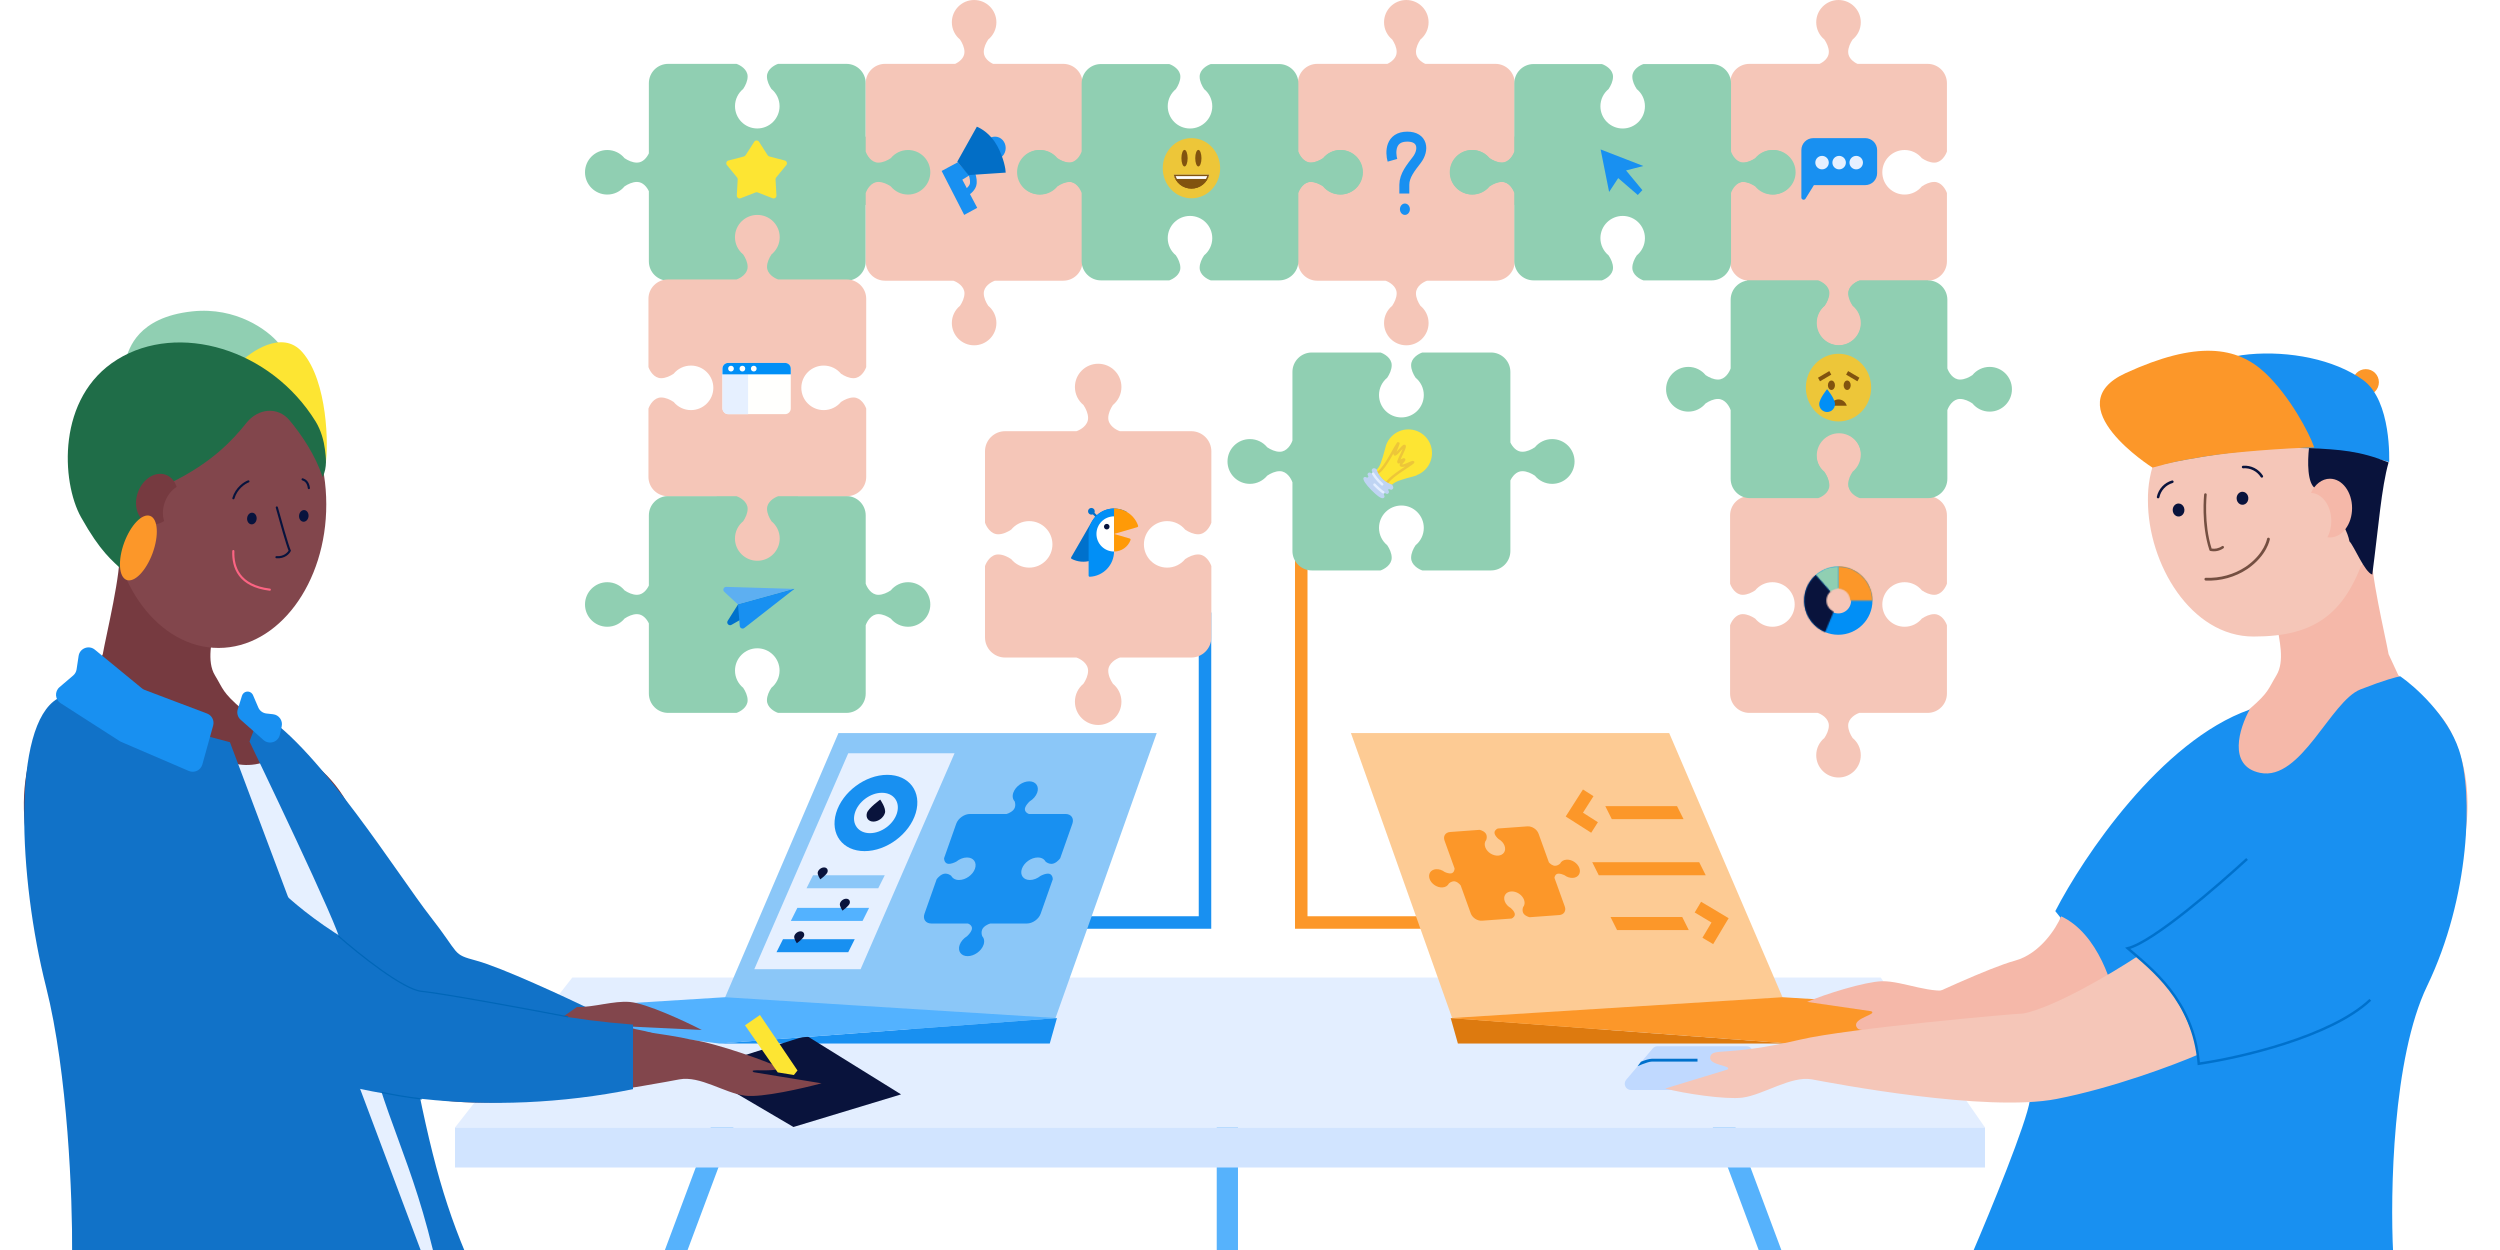 <svg width="2000" height="1000" viewBox="0 0 2000 1000" fill="none" xmlns="http://www.w3.org/2000/svg">
<rect x="0" y="0" width="2000" height="1000" fill="#333333" stroke="none"/>
<g clip-path="url(#clip0_403_2)">
<rect width="2000" height="1000" fill="white"/>
<rect x="1397.77" y="199.256" width="144.603" height="199.256" fill="#90CFB2"/>
<rect x="555.202" y="109.306" width="881.28" height="54.653" fill="#90CFB2"/>
<rect x="573.419" y="109.306" width="64.9" height="395.096" fill="#90CFB2"/>
<path d="M1367.81 871L1433 1045.52M589.186 871L523.997 1045.52M981.886 871V1103" stroke="#56B2FC" stroke-width="17"/>
<path d="M457.87 782L1504.55 782L1588 902H363.997L457.87 782Z" fill="#E3EEFF"/>
<path d="M363.997 934H1588V902H363.997V934Z" fill="#D1E4FF"/>
<path fill-rule="evenodd" clip-rule="evenodd" d="M534.537 51.091C526.006 51.091 519.091 58.006 519.091 66.537V122.669C517.642 125.783 514.449 130.103 509.585 130.103C505.984 130.103 502.351 128.366 499.614 126.537C496.346 122.549 491.381 120.004 485.822 120.004C475.979 120.004 468 127.983 468 137.826C468 147.669 475.979 155.649 485.822 155.649C491.381 155.649 496.346 153.104 499.614 149.115C502.351 147.287 505.984 145.549 509.585 145.549C514.449 145.549 517.642 149.869 519.091 152.984V209.116C519.091 217.646 526.006 224.562 534.537 224.562H589.192C592.162 223.572 598.103 220.166 598.103 214.462C598.103 210.861 596.366 207.228 594.537 204.491C590.549 201.222 588.004 196.258 588.004 190.699C588.004 180.856 595.983 172.877 605.826 172.877C615.669 172.877 623.648 180.856 623.648 190.699C623.648 196.258 621.104 201.222 617.115 204.491C615.286 207.228 613.549 210.861 613.549 214.462C613.549 220.166 619.49 223.572 622.46 224.562H677.116C685.646 224.562 692.562 217.646 692.562 209.116V154.46C693.552 151.49 696.958 145.549 702.661 145.549C706.262 145.549 709.895 147.287 712.632 149.115C715.901 153.104 720.865 155.649 726.424 155.649C736.267 155.649 744.246 147.669 744.246 137.826C744.246 127.983 736.267 120.004 726.424 120.004C720.865 120.004 715.901 122.549 712.632 126.537C709.895 128.366 706.262 130.103 702.661 130.103C696.958 130.103 693.552 124.162 692.562 121.192V66.537C692.562 58.006 685.646 51.091 677.116 51.091H534.537ZM617.115 71.162C615.286 68.425 613.549 64.792 613.549 61.19C613.549 55.487 619.49 52.081 622.46 51.091H589.192C592.162 52.081 598.103 55.487 598.103 61.19C598.103 64.792 596.366 68.425 594.537 71.162C590.549 74.43 588.004 79.394 588.004 84.953C588.004 94.796 595.983 102.776 605.826 102.776C615.669 102.776 623.648 94.796 623.648 84.953C623.648 79.394 621.104 74.43 617.115 71.162Z" fill="#90CFB2"/>
<path fill-rule="evenodd" clip-rule="evenodd" d="M1211.79 121.192L1211.79 66.537C1211.79 58.006 1204.87 51.091 1196.34 51.091L1140.21 51.091C1137.09 49.642 1132.77 46.449 1132.77 41.586C1132.77 37.984 1134.51 34.351 1136.34 31.614C1140.33 28.346 1142.87 23.381 1142.87 17.822C1142.87 7.979 1134.89 -3.36107e-06 1125.05 -3.79133e-06C1115.21 -4.22158e-06 1107.23 7.979 1107.23 17.822C1107.23 23.381 1109.77 28.346 1113.76 31.614C1115.59 34.351 1117.33 37.984 1117.33 41.586C1117.33 46.449 1113.01 49.642 1109.89 51.091L1053.76 51.091C1045.23 51.091 1038.32 58.006 1038.32 66.537L1038.32 209.116C1038.32 217.646 1045.23 224.562 1053.76 224.562L1108.42 224.562C1111.39 225.552 1117.33 228.958 1117.33 234.661C1117.33 238.262 1115.59 241.895 1113.76 244.632C1109.77 247.901 1107.23 252.865 1107.23 258.424C1107.23 268.267 1115.21 276.246 1125.05 276.246C1134.89 276.246 1142.87 268.267 1142.87 258.424C1142.87 252.865 1140.33 247.901 1136.34 244.632C1134.51 241.895 1132.77 238.262 1132.77 234.661C1132.77 228.958 1138.71 225.552 1141.68 224.562L1196.34 224.562C1204.87 224.562 1211.79 217.646 1211.79 209.116L1211.79 154.46C1210.8 151.49 1207.39 145.549 1201.69 145.549C1198.09 145.549 1194.45 147.286 1191.72 149.115C1188.45 153.104 1183.48 155.649 1177.92 155.649C1168.08 155.649 1160.1 147.669 1160.1 137.826C1160.1 127.983 1168.08 120.004 1177.92 120.004C1183.48 120.004 1188.45 122.549 1191.72 126.537C1194.45 128.366 1198.09 130.103 1201.69 130.103C1207.39 130.103 1210.8 124.163 1211.79 121.192ZM1072.18 155.649C1082.02 155.649 1090 147.669 1090 137.826C1090 127.983 1082.02 120.004 1072.18 120.004C1066.62 120.004 1061.65 122.549 1058.39 126.537C1055.65 128.366 1052.02 130.103 1048.41 130.103C1042.71 130.103 1039.31 124.162 1038.32 121.192L1038.32 154.46C1039.31 151.49 1042.71 145.549 1048.41 145.549C1052.02 145.549 1055.65 147.286 1058.39 149.115C1061.65 153.104 1066.62 155.649 1072.18 155.649Z" fill="#F5C6B8"/>
<path fill-rule="evenodd" clip-rule="evenodd" d="M1557.54 66.537C1557.54 58.006 1550.62 51.091 1542.09 51.091L1485.96 51.091C1482.85 49.642 1478.53 46.449 1478.53 41.586C1478.53 37.984 1480.26 34.351 1482.09 31.614C1486.08 28.346 1488.63 23.381 1488.63 17.822C1488.63 7.979 1480.65 -3.36107e-06 1470.8 -3.79133e-06C1460.96 -4.22158e-06 1452.98 7.979 1452.98 17.822C1452.98 23.381 1455.53 28.346 1459.51 31.614C1461.34 34.351 1463.08 37.984 1463.08 41.586C1463.08 46.449 1458.76 49.642 1455.65 51.091L1399.51 51.091C1390.98 51.091 1384.07 58.006 1384.07 66.537L1384.07 121.192C1385.06 124.162 1388.46 130.103 1394.17 130.103C1397.77 130.103 1401.4 128.366 1404.14 126.537C1407.41 122.549 1412.37 120.004 1417.93 120.004C1427.77 120.004 1435.75 127.983 1435.75 137.826C1435.75 147.669 1427.77 155.649 1417.93 155.649C1412.37 155.649 1407.41 153.104 1404.14 149.115C1401.4 147.286 1397.77 145.549 1394.17 145.549C1388.46 145.549 1385.06 151.49 1384.07 154.46L1384.07 209.116C1384.07 217.646 1390.98 224.562 1399.51 224.562L1454.17 224.562C1457.14 225.552 1463.08 228.958 1463.08 234.661C1463.08 238.262 1461.34 241.895 1459.51 244.632C1455.53 247.901 1452.98 252.865 1452.98 258.424C1452.98 268.267 1460.96 276.246 1470.8 276.246C1480.65 276.246 1488.63 268.267 1488.63 258.424C1488.63 252.865 1486.08 247.901 1482.09 244.632C1480.26 241.895 1478.53 238.262 1478.53 234.661C1478.53 228.958 1484.47 225.552 1487.44 224.562L1542.09 224.562C1550.62 224.562 1557.54 217.646 1557.54 209.116L1557.54 66.537ZM1537.47 149.115C1540.21 147.286 1543.84 145.549 1547.44 145.549C1553.14 145.549 1556.55 151.49 1557.54 154.46L1557.54 121.192C1556.55 124.162 1553.14 130.103 1547.44 130.103C1543.84 130.103 1540.21 128.366 1537.47 126.537C1534.2 122.549 1529.24 120.004 1523.68 120.004C1513.83 120.004 1505.85 127.983 1505.85 137.826C1505.85 147.669 1513.83 155.649 1523.68 155.649C1529.24 155.649 1534.2 153.104 1537.47 149.115Z" fill="#F5C6B8"/>
<path fill-rule="evenodd" clip-rule="evenodd" d="M1557.54 412.291C1557.54 403.76 1550.62 396.845 1542.09 396.845L1485.96 396.845C1482.85 395.396 1478.53 392.203 1478.53 387.339C1478.53 383.738 1480.26 380.105 1482.09 377.368C1486.08 374.099 1488.63 369.135 1488.63 363.576C1488.63 353.733 1480.65 345.754 1470.8 345.754C1460.96 345.754 1452.98 353.733 1452.98 363.576C1452.98 369.135 1455.53 374.099 1459.51 377.368C1461.34 380.105 1463.08 383.738 1463.08 387.339C1463.08 392.203 1458.76 395.396 1455.65 396.845L1399.51 396.845C1390.98 396.845 1384.07 403.76 1384.07 412.291L1384.07 466.946C1385.06 469.916 1388.46 475.857 1394.17 475.857C1397.77 475.857 1401.4 474.12 1404.14 472.291C1407.41 468.303 1412.37 465.758 1417.93 465.758C1427.77 465.758 1435.75 473.737 1435.75 483.58C1435.75 493.423 1427.77 501.402 1417.93 501.402C1412.37 501.402 1407.41 498.858 1404.14 494.869C1401.4 493.04 1397.77 491.303 1394.17 491.303C1388.46 491.303 1385.06 497.244 1384.07 500.214L1384.07 554.869C1384.07 563.4 1390.98 570.315 1399.51 570.315L1454.17 570.315C1457.14 571.306 1463.08 574.712 1463.08 580.415C1463.08 584.016 1461.34 587.649 1459.51 590.386C1455.53 593.655 1452.98 598.619 1452.98 604.178C1452.98 614.021 1460.96 622 1470.8 622C1480.65 622 1488.63 614.021 1488.63 604.178C1488.63 598.619 1486.08 593.655 1482.09 590.386C1480.26 587.649 1478.53 584.016 1478.53 580.415C1478.53 574.712 1484.47 571.306 1487.44 570.315L1542.09 570.315C1550.62 570.315 1557.54 563.4 1557.54 554.869L1557.54 412.291ZM1537.47 494.869C1540.21 493.04 1543.84 491.303 1547.44 491.303C1553.14 491.303 1556.55 497.244 1557.54 500.214L1557.54 466.946C1556.55 469.916 1553.14 475.857 1547.44 475.857C1543.84 475.857 1540.21 474.12 1537.47 472.291C1534.2 468.303 1529.24 465.758 1523.68 465.758C1513.83 465.758 1505.85 473.737 1505.85 483.58C1505.85 493.423 1513.83 501.402 1523.68 501.402C1529.24 501.402 1534.2 498.858 1537.47 494.869Z" fill="#F5C6B8"/>
<path fill-rule="evenodd" clip-rule="evenodd" d="M617.115 416.916C615.286 414.178 613.549 410.545 613.549 406.944C613.549 401.241 619.49 397.835 622.46 396.845H677.116C685.646 396.845 692.562 403.76 692.562 412.291V466.946C693.552 469.916 696.958 475.857 702.661 475.857C706.262 475.857 709.895 474.12 712.632 472.291C715.901 468.303 720.865 465.758 726.424 465.758C736.267 465.758 744.246 473.737 744.246 483.58C744.246 493.423 736.267 501.403 726.424 501.403C720.865 501.403 715.901 498.858 712.632 494.869C709.895 493.04 706.262 491.303 702.661 491.303C696.958 491.303 693.552 497.244 692.562 500.214V554.87C692.562 563.4 685.646 570.316 677.116 570.316H534.537C526.006 570.316 519.091 563.4 519.091 554.87V498.738C517.642 495.623 514.449 491.303 509.585 491.303C505.984 491.303 502.351 493.04 499.614 494.869C496.346 498.858 491.381 501.403 485.822 501.403C475.979 501.403 468 493.423 468 483.58C468 473.737 475.979 465.758 485.822 465.758C491.381 465.758 496.346 468.303 499.614 472.291C502.351 474.12 505.984 475.857 509.585 475.857C514.449 475.857 517.642 471.537 519.091 468.423V412.291C519.091 403.76 526.006 396.845 534.537 396.845H589.192C592.163 397.835 598.103 401.241 598.103 406.944C598.103 410.545 596.366 414.178 594.537 416.916C590.549 420.184 588.004 425.148 588.004 430.707C588.004 440.55 595.983 448.529 605.826 448.529C615.669 448.529 623.648 440.55 623.648 430.707C623.648 425.148 621.104 420.184 617.115 416.916ZM623.648 536.453C623.648 526.61 615.669 518.631 605.826 518.631C595.983 518.631 588.004 526.61 588.004 536.453C588.004 542.012 590.549 546.976 594.537 550.245C596.366 552.982 598.103 556.615 598.103 560.216C598.103 565.919 592.162 569.325 589.192 570.316H622.46C619.49 569.325 613.549 565.919 613.549 560.216C613.549 556.615 615.286 552.982 617.115 550.245C621.104 546.976 623.648 542.012 623.648 536.453Z" fill="#90CFB2"/>
<path fill-rule="evenodd" clip-rule="evenodd" d="M855.933 145.549C861.636 145.549 865.042 151.49 866.032 154.46L866.032 209.116C866.032 217.646 859.117 224.562 850.586 224.562L795.931 224.562C792.961 225.552 787.02 228.958 787.02 234.661C787.02 238.262 788.757 241.895 790.586 244.632C794.574 247.901 797.119 252.865 797.119 258.424C797.119 268.267 789.14 276.246 779.297 276.246C769.454 276.246 761.474 268.267 761.474 258.424C761.474 252.865 764.019 247.901 768.008 244.632C769.837 241.895 771.574 238.262 771.574 234.661C771.574 228.958 765.633 225.552 762.663 224.562L708.007 224.562C699.477 224.562 692.561 217.646 692.561 209.116L692.561 154.46C693.551 151.49 696.958 145.549 702.661 145.549C706.262 145.549 709.895 147.286 712.632 149.115C715.901 153.104 720.865 155.649 726.424 155.649C736.267 155.649 744.246 147.669 744.246 137.826C744.246 127.983 736.267 120.004 726.424 120.004C720.865 120.004 715.901 122.549 712.632 126.537C709.895 128.366 706.262 130.103 702.661 130.103C696.958 130.103 693.551 124.162 692.561 121.192L692.561 66.537C692.561 58.006 699.477 51.091 708.007 51.091L764.139 51.091C767.254 49.642 771.574 46.449 771.574 41.586C771.574 37.984 769.837 34.351 768.008 31.614C764.019 28.346 761.474 23.381 761.474 17.822C761.474 7.979 769.454 -4.22158e-06 779.297 -3.79133e-06C789.14 -3.36107e-06 797.119 7.979 797.119 17.822C797.119 23.381 794.574 28.346 790.586 31.614C788.757 34.351 787.02 37.984 787.02 41.586C787.02 46.449 791.34 49.642 794.454 51.091L850.586 51.091C859.117 51.091 866.032 58.006 866.032 66.537L866.032 121.192C865.042 124.162 861.636 130.103 855.933 130.103C852.331 130.103 848.698 128.366 845.961 126.537C842.693 122.549 837.729 120.004 832.17 120.004C822.327 120.004 814.347 127.983 814.347 137.826C814.347 147.669 822.327 155.649 832.17 155.649C837.729 155.649 842.693 153.104 845.961 149.115C848.698 147.286 852.331 145.549 855.933 145.549Z" fill="#F5C6B8"/>
<path d="M605.866 171.93C615.751 171.93 623.764 179.904 623.764 189.742C623.764 195.297 621.208 200.259 617.203 203.525C615.366 206.261 613.622 209.892 613.622 213.491C613.622 219.191 619.588 222.595 622.571 223.585H677.458C686.025 223.585 692.969 230.496 692.969 239.022V293.646C691.975 296.614 688.554 302.552 682.827 302.552C679.21 302.552 675.562 300.815 672.813 298.987C669.531 295.002 664.546 292.458 658.963 292.458C649.078 292.458 641.065 300.433 641.065 310.27C641.065 320.108 649.078 328.082 658.963 328.082C664.546 328.082 669.531 325.539 672.813 321.553C675.562 319.725 679.21 317.989 682.827 317.989C688.554 317.989 691.975 323.926 692.969 326.895V381.519C692.969 390.044 686.025 396.956 677.458 396.956H622.571C619.588 397.945 613.622 401.349 613.622 407.049C613.622 410.648 615.366 414.279 617.203 417.015C621.208 420.282 623.764 425.243 623.764 430.799C623.764 440.636 615.751 448.611 605.866 448.611C595.981 448.611 587.968 440.636 587.968 430.799C587.968 425.243 590.524 420.282 594.529 417.015C596.366 414.279 598.11 410.648 598.11 407.049C598.11 401.349 592.144 397.945 589.161 396.956H534.274C525.707 396.956 518.763 390.044 518.763 381.519V326.895C519.757 323.926 523.178 317.989 528.905 317.989C532.522 317.989 536.17 319.725 538.919 321.553C542.201 325.539 547.186 328.082 552.769 328.082C562.654 328.082 570.667 320.108 570.667 310.27C570.667 300.433 562.654 292.458 552.769 292.458C547.186 292.458 542.201 295.002 538.919 298.987C536.17 300.815 532.522 302.552 528.905 302.552C523.178 302.552 519.757 296.614 518.763 293.646V239.022C518.763 230.496 525.707 223.585 534.274 223.585H589.161C592.144 222.595 598.11 219.191 598.11 213.491C598.11 209.892 596.366 206.261 594.529 203.525C590.524 200.259 587.968 195.297 587.968 189.742C587.968 179.904 595.981 171.93 605.866 171.93Z" fill="#F5C6B8"/>
<path d="M1090.34 137.771C1090.34 147.591 1082.37 155.552 1072.53 155.552C1066.97 155.552 1062.01 153.013 1058.75 149.034C1056.01 147.21 1052.38 145.476 1048.78 145.476C1043.08 145.476 1039.68 151.403 1038.69 154.367L1038.69 208.895C1038.69 217.406 1031.78 224.305 1023.25 224.305L968.626 224.305C965.658 223.317 959.72 219.919 959.72 214.229C959.72 210.636 961.457 207.012 963.284 204.281C967.27 201.02 969.814 196.067 969.814 190.521C969.814 180.701 961.839 172.741 952.002 172.741C942.164 172.741 934.19 180.701 934.19 190.521C934.19 196.067 936.733 201.02 940.719 204.281C942.547 207.012 944.283 210.636 944.283 214.229C944.283 219.919 938.346 223.317 935.377 224.305L880.753 224.305C872.228 224.305 865.316 217.406 865.316 208.895L865.316 154.367C864.327 151.403 860.923 145.476 855.223 145.476C851.623 145.476 847.993 147.21 845.257 149.034C841.99 153.013 837.029 155.552 831.473 155.552C821.636 155.552 813.661 147.591 813.661 137.771C813.661 127.951 821.636 119.99 831.473 119.99C837.029 119.99 841.99 122.529 845.257 126.508C847.993 128.333 851.623 130.066 855.223 130.066C860.923 130.066 864.327 124.139 865.316 121.176L865.316 66.647C865.316 58.137 872.228 51.237 880.753 51.237L935.377 51.237C938.346 52.225 944.283 55.623 944.283 61.313C944.283 64.906 942.547 68.531 940.719 71.261C936.733 74.522 934.19 79.475 934.19 85.021C934.19 94.841 942.164 102.802 952.002 102.802C961.839 102.802 969.814 94.841 969.814 85.021C969.814 79.475 967.27 74.522 963.284 71.261C961.457 68.531 959.72 64.906 959.72 61.313C959.72 55.623 965.658 52.225 968.626 51.237L1023.25 51.237C1031.78 51.237 1038.69 58.137 1038.69 66.647L1038.69 121.176C1039.68 124.139 1043.08 130.066 1048.78 130.066C1052.38 130.066 1056.01 128.333 1058.75 126.508C1062.01 122.529 1066.97 119.99 1072.53 119.99C1082.37 119.99 1090.34 127.951 1090.34 137.771Z" fill="#90CFB2"/>
<path d="M1436.48 137.771C1436.48 147.591 1428.5 155.552 1418.67 155.552C1413.11 155.552 1408.15 153.013 1404.88 149.034C1402.15 147.21 1398.52 145.476 1394.92 145.476C1389.22 145.476 1385.81 151.403 1384.82 154.367L1384.82 208.895C1384.82 217.406 1377.91 224.305 1369.39 224.305L1314.76 224.305C1311.79 223.317 1305.86 219.919 1305.86 214.229C1305.86 210.636 1307.59 207.012 1309.42 204.281C1313.41 201.02 1315.95 196.067 1315.95 190.521C1315.95 180.701 1307.97 172.741 1298.14 172.741C1288.3 172.741 1280.33 180.701 1280.33 190.521C1280.33 196.067 1282.87 201.02 1286.85 204.281C1288.68 207.012 1290.42 210.636 1290.42 214.229C1290.42 219.919 1284.48 223.317 1281.51 224.305L1226.89 224.305C1218.36 224.305 1211.45 217.406 1211.45 208.895L1211.45 154.367C1210.46 151.403 1207.06 145.476 1201.36 145.476C1197.76 145.476 1194.13 147.21 1191.39 149.034C1188.13 153.013 1183.16 155.552 1177.61 155.552C1167.77 155.552 1159.8 147.591 1159.8 137.771C1159.8 127.951 1167.77 119.99 1177.61 119.99C1183.16 119.99 1188.13 122.529 1191.39 126.508C1194.13 128.333 1197.76 130.066 1201.36 130.066C1207.06 130.066 1210.46 124.139 1211.45 121.176L1211.45 66.647C1211.45 58.137 1218.36 51.237 1226.89 51.237L1281.51 51.237C1284.48 52.225 1290.42 55.623 1290.42 61.313C1290.42 64.906 1288.68 68.531 1286.85 71.261C1282.87 74.522 1280.33 79.475 1280.33 85.021C1280.33 94.841 1288.3 102.802 1298.14 102.802C1307.97 102.802 1315.95 94.841 1315.95 85.021C1315.95 79.475 1313.41 74.522 1309.42 71.261C1307.59 68.531 1305.86 64.906 1305.86 61.313C1305.86 55.623 1311.79 52.225 1314.76 51.237L1369.39 51.237C1377.91 51.237 1384.82 58.137 1384.82 66.647L1384.82 121.176C1385.81 124.139 1389.22 130.066 1394.92 130.066C1398.52 130.066 1402.15 128.333 1404.88 126.508C1408.15 122.529 1413.11 119.99 1418.67 119.99C1428.5 119.99 1436.48 127.951 1436.48 137.771Z" fill="#90CFB2"/>
<path d="M1609.55 311.409C1609.55 321.294 1601.57 329.307 1591.73 329.307C1586.18 329.307 1581.22 326.751 1577.95 322.746C1575.21 320.909 1571.58 319.165 1567.98 319.165C1562.28 319.165 1558.88 325.131 1557.89 328.114L1557.89 383.001C1557.89 391.567 1550.98 398.512 1542.45 398.512L1487.83 398.512C1484.86 397.518 1478.92 394.097 1478.92 388.37C1478.92 384.753 1480.66 381.105 1482.49 378.356C1486.47 375.074 1489.02 370.089 1489.02 364.506C1489.02 354.621 1481.04 346.608 1471.21 346.608C1461.37 346.608 1453.39 354.621 1453.39 364.506C1453.39 370.089 1455.94 375.074 1459.92 378.356C1461.75 381.105 1463.49 384.753 1463.49 388.37C1463.49 394.097 1457.55 397.518 1454.58 398.512L1399.96 398.512C1391.43 398.512 1384.52 391.567 1384.52 383.001L1384.52 328.114C1383.53 325.131 1380.13 319.165 1374.43 319.165C1370.83 319.165 1367.2 320.909 1364.46 322.746C1361.19 326.751 1356.23 329.307 1350.68 329.307C1340.84 329.307 1332.86 321.294 1332.86 311.409C1332.86 301.524 1340.84 293.511 1350.68 293.511C1356.23 293.511 1361.19 296.067 1364.46 300.072C1367.2 301.909 1370.83 303.653 1374.43 303.653C1380.13 303.653 1383.53 297.687 1384.52 294.704L1384.52 239.817C1384.52 231.25 1391.43 224.306 1399.96 224.306L1454.58 224.306C1457.55 225.3 1463.49 228.72 1463.49 234.448C1463.49 238.065 1461.75 241.713 1459.92 244.462C1455.94 247.744 1453.39 252.729 1453.39 258.312C1453.39 268.197 1461.37 276.21 1471.21 276.21C1481.04 276.21 1489.02 268.197 1489.02 258.312C1489.02 252.729 1486.47 247.744 1482.49 244.462C1480.66 241.713 1478.92 238.065 1478.92 234.448C1478.92 228.72 1484.86 225.3 1487.83 224.306L1542.45 224.306C1550.98 224.306 1557.89 231.25 1557.89 239.817L1557.89 294.704C1558.88 297.687 1562.28 303.653 1567.98 303.653C1571.58 303.653 1575.21 301.909 1577.95 300.072C1581.22 296.067 1586.18 293.511 1591.73 293.511C1601.57 293.511 1609.55 301.524 1609.55 311.409Z" fill="#90CFB2"/>
<path d="M1138 738H1041V405" stroke="#FC9729" stroke-width="10"/>
<path d="M866.997 738H963.997V490" stroke="#1890F1" stroke-width="10"/>
<path d="M603.38 113.427C604.276 112.032 606.316 112.032 607.212 113.427L614.133 124.202C614.441 124.682 614.919 125.029 615.47 125.174L627.856 128.426C629.46 128.847 630.09 130.787 629.04 132.071L620.932 141.982C620.57 142.424 620.388 142.985 620.421 143.554L621.155 156.339C621.25 157.995 619.6 159.193 618.055 158.591L606.123 153.942C605.591 153.735 605.001 153.735 604.47 153.942L592.538 158.591C590.992 159.193 589.342 157.995 589.437 156.339L590.172 143.554C590.204 142.985 590.022 142.424 589.661 141.982L581.552 132.071C580.502 130.787 581.132 128.847 582.736 128.426L595.122 125.174C595.674 125.029 596.151 124.682 596.46 124.202L603.38 113.427Z" fill="#FDE533"/>
<path d="M953.153 158.632C965.833 158.632 976.112 147.857 976.112 134.565C976.112 121.274 965.833 110.499 953.153 110.499C940.472 110.499 930.193 121.274 930.193 134.565C930.193 147.857 940.472 158.632 953.153 158.632Z" fill="#EDC639"/>
<path d="M939.045 139.82C939.771 142.963 941.563 145.769 944.126 147.78C946.69 149.79 949.872 150.885 953.153 150.885C956.433 150.885 959.616 149.79 962.179 147.78C964.743 145.769 966.534 142.963 967.261 139.82H939.045Z" fill="#81530F"/>
<path d="M940.609 143.14H965.693C966.403 142.104 966.931 140.986 967.261 139.82H939.045C939.371 140.986 939.898 142.104 940.609 143.14V143.14Z" fill="white"/>
<path d="M947.62 133.182C948.995 133.182 950.11 130.21 950.11 126.543C950.11 122.877 948.995 119.904 947.62 119.904C946.245 119.904 945.13 122.877 945.13 126.543C945.13 130.21 946.245 133.182 947.62 133.182Z" fill="#81530F"/>
<path d="M958.685 133.182C960.06 133.182 961.175 130.21 961.175 126.543C961.175 122.877 960.06 119.904 958.685 119.904C957.31 119.904 956.195 122.877 956.195 126.543C956.195 130.21 957.31 133.182 958.685 133.182Z" fill="#81530F"/>
<path d="M965.797 140.908C964.898 143.501 963.195 145.752 960.927 147.346C958.66 148.94 955.941 149.797 953.153 149.797C950.364 149.797 947.646 148.94 945.378 147.346C943.111 145.752 941.408 143.501 940.508 140.908H965.797ZM967.261 139.82H939.045C939.771 142.963 941.563 145.769 944.126 147.78C946.689 149.79 949.872 150.885 953.153 150.885C956.433 150.885 959.616 149.79 962.179 147.78C964.743 145.769 966.535 142.963 967.261 139.82V139.82Z" fill="#81530F"/>
<path d="M1470.81 337.164C1485.24 337.164 1496.94 325.043 1496.94 310.09C1496.94 295.137 1485.24 283.015 1470.81 283.015C1456.38 283.015 1444.68 295.137 1444.68 310.09C1444.68 325.043 1456.38 337.164 1470.81 337.164Z" fill="#EDC639"/>
<path d="M1465.15 311.979C1466.71 311.979 1467.98 310.287 1467.98 308.201C1467.98 306.114 1466.71 304.423 1465.15 304.423C1463.58 304.423 1462.31 306.114 1462.31 308.201C1462.31 310.287 1463.58 311.979 1465.15 311.979Z" fill="#81530F"/>
<path d="M1477.74 311.979C1479.3 311.979 1480.57 310.287 1480.57 308.201C1480.57 306.114 1479.3 304.423 1477.74 304.423C1476.17 304.423 1474.91 306.114 1474.91 308.201C1474.91 310.287 1476.17 311.979 1477.74 311.979Z" fill="#81530F"/>
<path d="M1477.42 324.571C1476.99 323.113 1476.11 321.837 1474.92 320.93C1473.73 320.024 1472.29 319.534 1470.81 319.534C1469.33 319.534 1467.89 320.024 1466.7 320.93C1465.51 321.837 1464.64 323.113 1464.2 324.571H1477.42Z" fill="#81530F"/>
<path d="M1463.43 296.851L1454.4 302.185L1456 305.036L1465.04 299.702L1463.43 296.851Z" fill="#81530F"/>
<path d="M1476.88 299.702L1485.91 305.035L1487.52 302.184L1478.49 296.851L1476.88 299.702Z" fill="#81530F"/>
<path d="M1467.98 323.323C1467.98 324.99 1467.32 326.589 1466.14 327.767C1464.95 328.946 1463.35 329.608 1461.68 329.608C1460.01 329.608 1458.41 328.946 1457.23 327.767C1456.05 326.589 1455.39 324.99 1455.39 323.323C1455.39 318.934 1461.68 311.349 1461.68 311.349C1461.68 311.349 1467.98 318.738 1467.98 323.323Z" fill="#018FF6"/>
<path d="M878.541 579.989C868.266 579.989 859.937 571.66 859.937 561.385C859.937 555.582 862.593 550.4 866.757 546.988C868.666 544.131 870.479 540.338 870.479 536.579C870.479 530.625 864.278 527.07 861.177 526.036L804.124 526.036C795.219 526.036 788 518.817 788 509.912L788 452.859C789.033 449.758 792.589 443.557 798.542 443.557C802.302 443.557 806.094 445.37 808.951 447.279C812.363 451.443 817.546 454.099 823.348 454.099C833.623 454.099 841.953 445.77 841.953 435.495C841.953 425.22 833.623 416.89 823.348 416.89C817.546 416.89 812.363 419.547 808.951 423.71C806.094 425.619 802.302 427.433 798.542 427.433C792.589 427.433 789.033 421.231 788 418.131L788 361.077C788 352.172 795.219 344.953 804.124 344.953L861.177 344.953C864.278 343.92 870.479 340.364 870.479 334.411C870.479 330.651 868.666 326.859 866.757 324.002C862.594 320.59 859.937 315.407 859.937 309.605C859.937 299.33 868.266 291 878.541 291C888.816 291 897.146 299.33 897.146 309.605C897.146 315.407 894.489 320.59 890.326 324.002C888.417 326.859 886.603 330.651 886.603 334.411C886.603 340.364 892.805 343.92 895.906 344.953L952.959 344.953C961.864 344.953 969.083 352.172 969.083 361.077L969.083 418.131C968.049 421.231 964.494 427.433 958.541 427.433C954.781 427.433 950.989 425.619 948.131 423.71C944.72 419.547 939.537 416.89 933.735 416.89C923.46 416.89 915.13 425.22 915.13 435.495C915.13 445.77 923.46 454.099 933.735 454.099C939.537 454.099 944.72 451.443 948.131 447.279C950.989 445.37 954.781 443.557 958.541 443.557C964.494 443.557 968.049 449.758 969.083 452.859L969.083 509.913C969.083 518.817 961.864 526.036 952.959 526.036L895.906 526.036C892.805 527.07 886.603 530.625 886.603 536.579C886.603 540.338 888.417 544.131 890.326 546.988C894.489 550.4 897.146 555.582 897.146 561.385C897.146 571.66 888.816 579.989 878.541 579.989Z" fill="#F5C6B8"/>
<path d="M873.608 416.983L856.965 445.809C856.901 445.92 856.859 446.043 856.844 446.17C856.828 446.298 856.838 446.427 856.874 446.55C856.909 446.674 856.969 446.789 857.05 446.888C857.132 446.988 857.232 447.07 857.346 447.129C861.993 449.518 867.38 450.028 872.393 448.553C877.405 447.079 881.658 443.732 884.271 439.207L901.402 409.535C896.729 406.837 891.175 406.106 885.963 407.503C880.75 408.9 876.306 412.31 873.608 416.983V416.983Z" fill="#0071CC"/>
<path d="M874.884 409.541L873.617 410.809L879.441 416.633L880.708 415.365L874.884 409.541Z" fill="#0071CC"/>
<path d="M873.112 411.725C874.597 411.725 875.801 410.521 875.801 409.036C875.801 407.551 874.597 406.348 873.112 406.348C871.628 406.348 870.424 407.551 870.424 409.036C870.424 410.521 871.628 411.725 873.112 411.725Z" fill="#0071CC"/>
<path d="M870.884 427.155L870.884 460.461C870.884 460.59 870.909 460.717 870.96 460.835C871.01 460.953 871.083 461.06 871.176 461.149C871.268 461.238 871.378 461.308 871.498 461.353C871.618 461.399 871.746 461.42 871.874 461.415C877.093 461.16 882.015 458.908 885.618 455.124C889.222 451.341 891.232 446.316 891.232 441.09V406.807C888.56 406.807 885.914 407.333 883.445 408.356C880.977 409.378 878.734 410.877 876.844 412.766C874.955 414.656 873.456 416.899 872.433 419.368C871.411 421.837 870.884 424.483 870.884 427.155V427.155Z" fill="#018FF6"/>
<path d="M877.158 427.155C877.158 430.888 878.641 434.467 881.28 437.107C883.919 439.746 887.499 441.229 891.231 441.229V413.082C889.383 413.082 887.553 413.446 885.846 414.153C884.138 414.861 882.587 415.897 881.28 417.204C879.973 418.511 878.937 420.062 878.229 421.77C877.522 423.477 877.158 425.307 877.158 427.155V427.155Z" fill="white"/>
<path d="M903.792 430.818L891.232 427.154V441.227C894.101 441.227 896.901 440.35 899.258 438.715C901.614 437.079 903.414 434.762 904.417 432.074C904.464 431.951 904.485 431.82 904.478 431.688C904.471 431.557 904.438 431.428 904.379 431.31C904.32 431.192 904.238 431.087 904.137 431.003C904.036 430.918 903.919 430.855 903.792 430.818Z" fill="#FF9A07"/>
<path d="M910.469 420.51C909.086 416.509 906.489 413.039 903.042 410.583C899.594 408.127 895.466 406.807 891.233 406.807V427.154L909.831 421.729C909.955 421.694 910.07 421.633 910.17 421.552C910.269 421.47 910.351 421.37 910.411 421.256C910.471 421.142 910.507 421.017 910.517 420.889C910.527 420.76 910.511 420.631 910.469 420.51V420.51Z" fill="#FF9A07"/>
<path d="M885.404 423.562C886.638 423.562 887.638 422.562 887.638 421.328C887.638 420.095 886.638 419.095 885.404 419.095C884.17 419.095 883.17 420.095 883.17 421.328C883.17 422.562 884.17 423.562 885.404 423.562Z" fill="#07133D"/>
<ellipse cx="796.013" cy="118.415" rx="8.54" ry="9.109" fill="#1890F1"/>
<path d="M776.946 138C777.735 139.696 778.919 142.409 778.656 146.649C778.433 150.242 774.228 153.601 773 153.94" stroke="#1890F1" stroke-width="5.36"/>
<path d="M753.315 136.768L766.224 129.801L775.657 140.171L769.864 143.736L781.78 166.258L771.354 171.929L753.315 136.768Z" fill="#1890F1"/>
<path d="M781.493 101.336L765.84 129.313L774.761 140.049L804.552 138.097C804.552 135.603 803.142 126.593 797.82 116.788C792.434 106.866 784.803 102.746 781.493 101.336Z" fill="#026EC6"/>
<path d="M1441.1 120.028C1441.1 114.765 1445.37 110.499 1450.63 110.499H1492.17C1497.43 110.499 1501.7 114.765 1501.7 120.028V138.571C1501.7 143.833 1497.43 148.1 1492.17 148.1H1451.13L1444.41 158.936C1443.46 160.464 1441.1 159.792 1441.1 157.994V120.028Z" fill="#1890F1"/>
<circle cx="1457.64" cy="130.098" r="5.394" fill="#E6F0FF"/>
<circle cx="1471.31" cy="130.098" r="5.394" fill="#E6F0FF"/>
<circle cx="1484.97" cy="130.098" r="5.394" fill="#E6F0FF"/>
<rect x="577.97" y="290.345" width="54.653" height="40.99" rx="4.554" fill="#FFFFFD"/>
<path d="M577.97 294.899C577.97 292.384 580.009 290.345 582.524 290.345H598.465V331.335H582.524C580.009 331.335 577.97 329.295 577.97 326.78V294.899Z" fill="#E6F0FF"/>
<path d="M577.97 294.899C577.97 292.384 580.009 290.345 582.524 290.345H628.068C630.584 290.345 632.623 292.384 632.623 294.899V299.454H577.97V294.899Z" fill="#018FF6"/>
<circle cx="584.802" cy="294.898" r="2.277" fill="#FFFFFD"/>
<circle cx="593.911" cy="294.898" r="2.277" fill="#FFFFFD"/>
<circle cx="603.019" cy="294.898" r="2.277" fill="#FFFFFD"/>
<path d="M1280.49 119.554L1287.29 153.558L1294.56 142.478L1310.23 155.989L1313.89 152.109L1300.84 136.346L1314.65 132.796L1280.49 119.554Z" fill="#1890F1"/>
<circle cx="1470.64" cy="480.492" r="18.787" stroke="#018FF6" stroke-width="17.079"/>
<mask id="path-58-inside-1_403_2" fill="white">
<path d="M1497.96 480.492C1497.96 476.903 1497.26 473.35 1495.88 470.034C1494.51 466.719 1492.5 463.706 1489.96 461.169C1487.42 458.631 1484.41 456.618 1481.09 455.245C1477.78 453.872 1474.22 453.165 1470.64 453.165L1470.64 471.005C1471.88 471.005 1473.12 471.25 1474.27 471.727C1475.42 472.204 1476.46 472.902 1477.34 473.783C1478.23 474.664 1478.92 475.71 1479.4 476.861C1479.88 478.012 1480.12 479.246 1480.12 480.492H1497.96Z"/>
</mask>
<path d="M1497.96 480.492C1497.96 476.903 1497.26 473.35 1495.88 470.034C1494.51 466.719 1492.5 463.706 1489.96 461.169C1487.42 458.631 1484.41 456.618 1481.09 455.245C1477.78 453.872 1474.22 453.165 1470.64 453.165L1470.64 471.005C1471.88 471.005 1473.12 471.25 1474.27 471.727C1475.42 472.204 1476.46 472.902 1477.34 473.783C1478.23 474.664 1478.92 475.71 1479.4 476.861C1479.88 478.012 1480.12 479.246 1480.12 480.492H1497.96Z" stroke="#FC9729" stroke-width="34.158" mask="url(#path-58-inside-1_403_2)"/>
<mask id="path-59-inside-2_403_2" fill="white">
<path d="M1470.64 453.165C1463.95 453.165 1457.5 455.616 1452.5 460.055L1464.34 473.397C1466.07 471.856 1468.31 471.005 1470.64 471.005L1470.64 453.165Z"/>
</mask>
<path d="M1470.64 453.165C1463.95 453.165 1457.5 455.616 1452.5 460.055L1464.34 473.397C1466.07 471.856 1468.31 471.005 1470.64 471.005L1470.64 453.165Z" stroke="#90CFB2" stroke-width="34.158" mask="url(#path-59-inside-2_403_2)"/>
<mask id="path-60-inside-3_403_2" fill="white">
<path d="M1452.61 459.952C1449.13 463.011 1446.48 466.908 1444.91 471.275C1443.35 475.642 1442.92 480.335 1443.67 484.913C1444.42 489.49 1446.32 493.802 1449.2 497.44C1452.08 501.079 1455.83 503.925 1460.11 505.711L1466.98 489.247C1465.5 488.627 1464.19 487.639 1463.19 486.376C1462.2 485.112 1461.53 483.616 1461.27 482.027C1461.01 480.437 1461.16 478.808 1461.71 477.292C1462.25 475.776 1463.17 474.423 1464.38 473.361L1452.61 459.952Z"/>
</mask>
<path d="M1452.61 459.952C1449.13 463.011 1446.48 466.908 1444.91 471.275C1443.35 475.642 1442.92 480.335 1443.67 484.913C1444.42 489.49 1446.32 493.802 1449.2 497.44C1452.08 501.079 1455.83 503.925 1460.11 505.711L1466.98 489.247C1465.5 488.627 1464.19 487.639 1463.19 486.376C1462.2 485.112 1461.53 483.616 1461.27 482.027C1461.01 480.437 1461.16 478.808 1461.71 477.292C1462.25 475.776 1463.17 474.423 1464.38 473.361L1452.61 459.952Z" stroke="#09133C" stroke-width="34.158" mask="url(#path-60-inside-3_403_2)"/>
<path d="M1113.95 128.233C1112.17 121.924 1112.05 109.306 1125.84 109.306C1138.34 109.306 1139.58 119.9 1133.41 127.971C1128.83 133.968 1123.46 140.315 1123.46 147.863V154.85" stroke="#1890F1" stroke-width="7.97"/>
<ellipse cx="1123.93" cy="167.375" rx="3.985" ry="4.554" fill="#1890F1"/>
<path d="M582.153 496.67L590.38 483.58L635.53 471.104L585.21 499.859C583.153 501.035 580.891 498.676 582.153 496.67Z" fill="#0071CC"/>
<path d="M579.407 473.451L590.38 483.58L635.53 471.105L581.018 469.501C578.913 469.439 577.859 472.022 579.407 473.451Z" fill="#5DAFF1"/>
<path d="M591.812 500.768L590.38 483.58L635.53 471.104L595.483 502.374C594.056 503.488 591.963 502.572 591.812 500.768Z" fill="#1890F1"/>
<path fill-rule="evenodd" clip-rule="evenodd" d="M1113.36 446.203C1113.36 451.935 1107.39 455.358 1104.41 456.354L1049.47 456.353C1040.9 456.353 1033.95 449.403 1033.95 440.829L1033.95 385.895C1032.95 382.91 1029.53 376.939 1023.8 376.939C1020.18 376.939 1016.53 378.685 1013.77 380.523C1010.49 384.532 1005.5 387.09 999.913 387.09C990.02 387.09 982 379.07 982 369.177C982 359.283 990.02 351.263 999.913 351.263C1005.5 351.263 1010.49 353.821 1013.77 357.83C1016.53 359.668 1020.18 361.414 1023.8 361.414C1029.53 361.414 1032.95 355.443 1033.95 352.458L1033.95 297.524C1033.95 288.95 1040.9 282 1049.47 282L1104.41 282C1107.39 282.995 1113.36 286.418 1113.36 292.15C1113.36 295.77 1111.62 299.422 1109.78 302.173C1105.77 305.458 1103.21 310.447 1103.21 316.034C1103.21 325.928 1111.23 333.948 1121.12 333.948C1131.02 333.948 1139.04 325.928 1139.04 316.034C1139.04 310.447 1136.48 305.458 1132.47 302.173C1130.63 299.422 1128.89 295.77 1128.89 292.15C1128.89 286.418 1134.86 282.995 1137.84 282L1192.78 282C1201.35 282 1208.3 288.95 1208.3 297.524L1208.3 353.942C1209.76 357.072 1212.97 361.414 1217.86 361.414C1221.47 361.414 1225.13 359.668 1227.88 357.83C1231.16 353.821 1236.15 351.264 1241.74 351.264C1251.63 351.264 1259.65 359.283 1259.65 369.177C1259.65 379.07 1251.63 387.09 1241.74 387.09C1236.15 387.09 1231.16 384.532 1227.88 380.523C1225.13 378.685 1221.47 376.939 1217.86 376.939C1212.97 376.939 1209.76 381.281 1208.3 384.411L1208.3 440.829C1208.3 449.403 1201.35 456.353 1192.78 456.353L1137.84 456.354C1134.86 455.358 1128.89 451.935 1128.89 446.203C1128.89 442.583 1130.63 438.932 1132.47 436.181C1136.48 432.895 1139.04 427.906 1139.04 422.319C1139.04 412.426 1131.02 404.406 1121.12 404.406C1111.23 404.406 1103.21 412.426 1103.21 422.319C1103.21 427.906 1105.77 432.895 1109.78 436.18C1111.62 438.932 1113.36 442.583 1113.36 446.203Z" fill="#90CFB2"/>
<path fill-rule="evenodd" clip-rule="evenodd" d="M1133.21 380.18C1135.71 379.264 1138.06 377.802 1140.07 375.794C1147.45 368.411 1147.45 356.441 1140.07 349.058C1132.68 341.675 1120.71 341.675 1113.33 349.058C1111.26 351.125 1109.77 353.552 1108.86 356.138L1108.85 356.122C1108.82 356.213 1108.8 356.304 1108.78 356.394C1108.52 357.152 1108.32 357.923 1108.16 358.702C1105.31 369.324 1104 373.122 1101.56 375.567C1101.33 376.402 1101.86 379.061 1105.81 383.01C1105.89 383.087 1105.96 383.162 1106.04 383.237C1106.11 383.313 1106.19 383.389 1106.27 383.466C1110.22 387.416 1112.87 387.948 1113.71 387.72C1116.34 385.087 1120.55 383.77 1133.15 380.428L1133.07 380.345C1133.15 380.323 1133.23 380.3 1133.31 380.276L1133.21 380.18Z" fill="#FDE533"/>
<path d="M1122.82 375.262C1113.1 381.582 1110.01 385.238 1109.68 386.276C1104.25 385.422 1102.52 383.624 1101.33 378.528C1106.27 377.085 1113.16 363.383 1116.44 357.792C1120.55 350.804 1118.27 356.273 1116.44 360.679C1114.62 365.084 1116.06 364.401 1120.7 359.16C1125.33 353.919 1123.96 357.868 1121.53 362.881C1119.1 367.895 1117.66 371.161 1119.71 369.414C1121.76 367.667 1125.25 366.148 1122.14 369.414C1119.03 372.68 1121.08 373.515 1125.71 371.465C1130.34 369.414 1134.98 367.363 1122.82 375.262Z" stroke="#EDC639" stroke-width="1.986" stroke-linecap="round"/>
<path d="M1097.91 375.111C1099.06 373.956 1100.72 374.934 1101.4 375.567C1101.4 376.63 1103.08 380.276 1105.96 383.162C1108.27 385.471 1112.04 387.213 1113.63 387.796C1114.27 388.479 1115.24 390.135 1114.09 391.29C1112.65 392.733 1111.51 390.682 1110.75 391.442C1109.99 392.201 1112.11 393.265 1110.67 394.708C1109.23 396.151 1108.47 393.72 1107.4 394.784C1106.34 395.847 1108.54 396.834 1107.18 398.202C1105.58 399.797 1101.63 396.607 1097.07 392.049C1092.9 387.872 1089.63 383.39 1091 382.023C1092.37 380.656 1093.35 382.858 1094.42 381.795C1095.48 380.732 1093.05 379.972 1094.49 378.529C1095.94 377.086 1097 379.213 1097.76 378.453C1098.52 377.693 1096.47 376.554 1097.91 375.111Z" fill="#BFD4F3"/>
<path d="M1098.52 378.909C1099.28 380.327 1101.78 384.029 1105.73 387.492M1106.57 393.797C1105.96 393.493 1103.71 391.852 1099.58 387.72" stroke="#E3EEFF" stroke-width="1.986" stroke-linecap="round"/>
<path d="M1322.17 838.767C1323.12 837.646 1324.51 837 1325.98 837H1397.2C1401.46 837 1403.77 841.985 1401.02 845.233L1379.82 870.233C1378.87 871.354 1377.48 872 1376.01 872H1304.79C1300.53 872 1298.22 867.015 1300.98 863.767L1322.17 838.767Z" fill="#C0D9FF"/>
<path d="M1968.25 604.197C1959.38 578.109 1954.69 571.848 1918.69 540.25L1910.86 523.324C1908.44 509.366 1895.39 455.366 1897.82 441.408C1897.82 441.408 1857.62 491.493 1841.61 496.596C1825.55 491.493 1821.14 498.063 1821.14 498.063C1823.55 512.022 1827.94 529.001 1821.14 540.25C1814.33 551.499 1815.38 553.587 1799.72 567.152C1784.07 580.718 1762.57 600.577 1747.55 607.85C1732.52 615.122 1690.05 647.631 1696.42 666.287C1701.69 681.699 1802.4 655.945 1841.58 650.904C1880.85 655.945 1962.98 700.482 1968.25 685.07C1974.62 666.414 1977.12 630.285 1968.25 604.197Z" fill="#F5B8A9"/>
<path d="M1808.07 618.285C1781.78 612.859 1791.55 582.283 1799.72 567.674C1728.76 592.719 1666.5 685.592 1644.24 728.898L1648.41 734.116C1641.28 775.335 1626.4 862.26 1623.89 880.208C1621.39 898.157 1592.24 969.081 1577.98 1002.3H1914.51C1912.08 954.994 1914.09 846.085 1941.64 788.9C1976.08 717.419 1978.69 634.459 1967.21 600.023C1958.03 572.474 1932.08 549.239 1920.25 541.064C1917.64 541.412 1907.62 543.986 1888.42 551.5C1864.42 560.891 1840.94 625.068 1808.07 618.285Z" fill="#1890F1"/>
<path d="M1611.89 768.552C1631.93 763.126 1644.94 742.638 1648.94 733.072C1678.57 746.847 1691.2 789.248 1693.81 808.727L1621.5 814L1517.97 808.727C1540.93 797.597 1591.86 773.978 1611.89 768.552Z" fill="#F5B8A9"/>
<path d="M1168.4 833.25L1080.74 586.458H1335.36L1431.36 810.293L1168.4 833.25Z" fill="#FDCB94"/>
<path d="M1166.31 834.815L1160.57 814.467L1431.36 834.815H1166.31Z" fill="#DD7A0F"/>
<path d="M1426.14 797.771L1160.57 814.467L1430.84 834.815L1627.02 810.293L1426.14 797.771Z" fill="#FC9729"/>
<path d="M1211.67 730.418C1212.51 732.751 1210.44 734.332 1209.3 734.831L1185.6 736.563C1181.9 736.833 1177.88 734.224 1176.62 730.734L1168.57 708.377C1167.7 707.194 1165.35 704.872 1162.88 705.052C1161.32 705.166 1160 705.992 1159.08 706.827C1158.25 708.562 1156.47 709.76 1154.06 709.936C1149.79 710.248 1145.16 707.237 1143.71 703.211C1142.26 699.185 1144.54 695.668 1148.81 695.356C1151.22 695.18 1153.75 696.063 1155.75 697.591C1157.21 698.253 1159.04 698.848 1160.6 698.734C1163.07 698.553 1163.68 696.015 1163.67 694.769L1155.61 672.412C1154.36 668.922 1156.34 665.875 1160.04 665.604L1183.74 663.872C1185.17 664.183 1188.25 665.388 1189.09 667.721C1189.62 669.194 1189.4 670.736 1189.01 671.913C1187.76 673.376 1187.39 675.488 1188.21 677.762C1189.66 681.788 1194.3 684.799 1198.57 684.487C1202.83 684.175 1205.12 680.658 1203.67 676.632C1202.85 674.358 1201.01 672.408 1198.8 671.198C1197.61 670.136 1196.32 668.705 1195.79 667.232C1194.95 664.899 1197.02 663.317 1198.16 662.818L1221.86 661.086C1225.56 660.816 1229.58 663.426 1230.84 666.915L1239.11 689.876C1240.19 691.104 1242.22 692.77 1244.32 692.616C1245.89 692.502 1247.21 691.676 1248.12 690.841C1248.95 689.106 1250.73 687.908 1253.14 687.732C1257.41 687.42 1262.04 690.431 1263.49 694.457C1264.94 698.484 1262.66 702.001 1258.39 702.312C1255.98 702.489 1253.45 701.605 1251.45 700.077C1249.99 699.416 1248.16 698.82 1246.6 698.934C1244.49 699.088 1243.74 700.957 1243.57 702.277L1251.84 725.238C1253.1 728.727 1251.12 731.775 1247.42 732.045L1223.72 733.777C1222.29 733.466 1219.21 732.261 1218.37 729.928C1217.84 728.455 1218.06 726.914 1218.45 725.736C1219.7 724.273 1220.07 722.162 1219.25 719.888C1217.8 715.862 1213.16 712.85 1208.89 713.162C1204.63 713.474 1202.34 716.991 1203.79 721.017C1204.61 723.291 1206.45 725.241 1208.66 726.452C1209.85 727.514 1211.14 728.945 1211.67 730.418Z" fill="#FC9729"/>
<path d="M1270.58 634.258L1259.47 651.678L1275.64 661.993" stroke="#FC9729" stroke-width="10"/>
<path d="M1358.32 725.692L1376.06 736.28L1366.23 752.754" stroke="#FC9729" stroke-width="10"/>
<path fill-rule="evenodd" clip-rule="evenodd" d="M1289.44 655.331H1346.84L1341.62 644.896H1284.23L1289.44 655.331Z" fill="#FC9729"/>
<path fill-rule="evenodd" clip-rule="evenodd" d="M1293.62 744.03H1351.01L1345.79 733.595H1288.4L1293.62 744.03Z" fill="#FC9729"/>
<path fill-rule="evenodd" clip-rule="evenodd" d="M1279.01 700.202H1364.58L1359.36 689.767H1273.79L1279.01 700.202Z" fill="#FC9729"/>
<path d="M1892.64 316.264C1898.43 316.264 1903.12 311.575 1903.12 305.79C1903.12 300.005 1898.43 295.315 1892.64 295.315C1886.85 295.315 1882.16 300.005 1882.16 305.79C1882.16 311.575 1886.85 316.264 1892.64 316.264Z" fill="#FC9729"/>
<path d="M1893.64 438.8C1877.69 490.454 1853.09 509.237 1802.86 509.237C1752.62 509.237 1718.34 450.945 1718.34 400.447C1718.16 388.35 1720.38 376.338 1724.87 365.111C1729.36 353.883 1736.03 343.663 1744.49 335.046C1752.95 326.428 1763.04 319.585 1774.16 314.914C1785.28 310.243 1797.21 307.838 1809.26 307.838C1821.32 307.838 1833.25 310.243 1844.37 314.914C1855.49 319.585 1865.58 326.428 1874.04 335.046C1882.5 343.663 1895.45 342.16 1899.94 353.388C1904.43 364.616 1903.68 358.781 1899.94 391.353L1893.64 438.8Z" fill="#F5C6B8"/>
<path d="M1738.16 408.001C1738.15 409.033 1738.43 410.044 1738.94 410.904C1739.46 411.764 1740.19 412.435 1741.05 412.832C1741.9 413.23 1742.85 413.335 1743.76 413.136C1744.67 412.936 1745.51 412.44 1746.17 411.711C1746.83 410.982 1747.28 410.053 1747.46 409.04C1747.64 408.028 1747.55 406.978 1747.19 406.023C1746.84 405.069 1746.24 404.253 1745.46 403.679C1744.69 403.105 1743.78 402.799 1742.85 402.799C1742.24 402.797 1741.63 402.93 1741.06 403.19C1740.49 403.451 1739.97 403.834 1739.53 404.317C1739.1 404.8 1738.75 405.374 1738.51 406.006C1738.28 406.638 1738.16 407.316 1738.16 408.001" fill="#09133C"/>
<path d="M1789.29 398.608C1789.29 399.641 1789.56 400.651 1790.07 401.511C1790.59 402.371 1791.32 403.042 1792.18 403.44C1793.04 403.837 1793.98 403.943 1794.89 403.743C1795.8 403.544 1796.64 403.048 1797.3 402.319C1797.96 401.59 1798.41 400.66 1798.59 399.648C1798.77 398.635 1798.68 397.585 1798.33 396.631C1797.97 395.677 1797.37 394.861 1796.6 394.287C1795.82 393.713 1794.91 393.406 1793.99 393.406C1793.37 393.404 1792.76 393.537 1792.19 393.798C1791.62 394.058 1791.1 394.441 1790.67 394.924C1790.23 395.407 1789.88 395.982 1789.65 396.614C1789.41 397.246 1789.29 397.924 1789.29 398.608" fill="#09133C"/>
<path fill-rule="evenodd" clip-rule="evenodd" d="M1794.42 372.588C1797.54 372.346 1800.67 372.958 1803.48 374.36C1806.28 375.761 1808.65 377.898 1810.33 380.542C1810.64 381.024 1810.5 381.662 1810.01 381.968C1809.53 382.274 1808.89 382.132 1808.59 381.651C1807.11 379.323 1805.02 377.441 1802.55 376.207C1800.08 374.974 1797.33 374.435 1794.58 374.647C1794.01 374.692 1793.51 374.266 1793.47 373.697C1793.42 373.129 1793.85 372.632 1794.42 372.588Z" fill="#09133C"/>
<path fill-rule="evenodd" clip-rule="evenodd" d="M1737.57 384.399C1734.56 385.272 1731.84 386.947 1729.71 389.246C1727.58 391.544 1726.12 394.378 1725.47 397.445C1725.36 398.003 1725.71 398.551 1726.27 398.668C1726.83 398.785 1727.38 398.427 1727.5 397.869C1728.06 395.169 1729.35 392.673 1731.23 390.65C1733.1 388.627 1735.5 387.152 1738.15 386.383C1738.69 386.224 1739.01 385.651 1738.85 385.103C1738.69 384.555 1738.12 384.239 1737.57 384.399Z" fill="#09133C"/>
<path fill-rule="evenodd" clip-rule="evenodd" d="M1764.45 394.624C1763.88 394.562 1763.37 394.972 1763.31 395.539L1764.34 395.651C1763.31 395.539 1763.31 395.539 1763.31 395.539L1763.31 395.545L1763.31 395.559L1763.3 395.614C1763.3 395.661 1763.29 395.73 1763.28 395.821C1763.26 396.003 1763.24 396.271 1763.21 396.617C1763.15 397.311 1763.08 398.321 1763.01 399.596C1762.87 402.146 1762.76 405.759 1762.86 410.018C1763.06 418.525 1764.11 429.662 1767.52 440.074C1767.64 440.425 1767.93 440.687 1768.29 440.763C1770.09 441.142 1771.94 441.149 1773.74 440.783C1775.54 440.416 1777.25 439.685 1778.75 438.634C1779.22 438.307 1779.34 437.663 1779.01 437.195C1778.68 436.727 1778.04 436.613 1777.57 436.94C1776.3 437.829 1774.85 438.448 1773.33 438.758C1772 439.029 1770.63 439.059 1769.3 438.849C1766.12 428.871 1765.12 418.213 1764.93 409.969C1764.83 405.772 1764.94 402.214 1765.07 399.706C1765.14 398.453 1765.21 397.463 1765.27 396.789C1765.3 396.451 1765.32 396.193 1765.34 396.02C1765.35 395.933 1765.35 395.868 1765.36 395.825L1765.36 395.777L1765.36 395.766L1765.36 395.763C1765.36 395.763 1765.36 395.763 1765.36 395.763C1765.43 395.196 1765.02 394.686 1764.45 394.624Z" fill="#744F41"/>
<path fill-rule="evenodd" clip-rule="evenodd" d="M1814.92 430.149C1815.53 430.247 1815.95 430.822 1815.85 431.434L1814.74 431.258C1815.85 431.434 1815.85 431.435 1815.85 431.436L1815.85 431.437L1815.85 431.441L1815.85 431.453L1815.84 431.489C1815.83 431.519 1815.83 431.561 1815.82 431.614C1815.79 431.72 1815.76 431.871 1815.72 432.064C1815.63 432.449 1815.48 433.001 1815.26 433.692C1814.82 435.074 1814.06 437.013 1812.81 439.288C1810.32 443.841 1805.85 449.722 1797.98 455.164L1797.96 455.175L1797.96 455.175C1788.12 461.728 1776.44 464.979 1764.63 464.456C1764.01 464.429 1763.53 463.904 1763.56 463.285C1763.58 462.666 1764.11 462.186 1764.73 462.213C1776.06 462.715 1787.26 459.597 1796.71 453.311C1804.27 448.084 1808.5 442.476 1810.85 438.208C1812.02 436.071 1812.72 434.265 1813.12 433.005C1813.33 432.375 1813.45 431.882 1813.53 431.553C1813.57 431.388 1813.6 431.264 1813.61 431.184C1813.62 431.145 1813.62 431.116 1813.63 431.099L1813.63 431.082L1813.63 431.082L1813.63 431.081C1813.73 430.469 1814.3 430.052 1814.92 430.149Z" fill="#744F41"/>
<path d="M1821.28 358.725C1865.6 355.686 1911.33 369.647 1911.33 369.647C1911.33 369.647 1913.5 320.532 1890.36 303.943C1867.22 287.354 1831.26 280.55 1799.39 283.44C1767.52 286.329 1740.49 303.738 1731.42 324.186C1722.34 344.633 1724.93 372.537 1724.93 372.537C1756.62 365.405 1788.83 360.786 1821.28 358.725Z" fill="#1890F1"/>
<path d="M1700.59 298.446C1757.46 272.358 1789.5 277.03 1812.25 298.446C1831.93 317.027 1847.51 346.548 1851.38 357.927C1828.94 358.449 1785.64 361.579 1763.72 365.232C1740.77 369.058 1739.2 369.406 1721.98 374.102C1721.98 374.102 1643.72 324.534 1700.59 298.446Z" fill="#FC9729"/>
<path d="M1852.42 390.798C1845.74 387.042 1845.99 369.058 1847.2 358.449C1872.22 359.717 1887.38 360.536 1910.86 369.928C1905.02 390.798 1903.03 420.017 1897.82 459.671C1891.55 457.584 1883.55 437.235 1879.55 433.061C1877.05 418.869 1860.42 398.973 1852.42 390.798Z" fill="#09133C"/>
<path fill-rule="evenodd" clip-rule="evenodd" d="M1881.66 406.473C1881.66 419.453 1873.73 429.975 1863.94 429.975C1863.26 429.975 1862.59 429.923 1861.93 429.824C1863.89 426.146 1865.04 421.637 1865.04 416.766C1865.04 404.565 1857.8 394.639 1848.77 394.337C1851.87 387.526 1857.51 382.972 1863.94 382.972C1873.73 382.972 1881.66 393.494 1881.66 406.473Z" fill="#F5B8A9"/>
<path d="M1485.15 821.354C1488.32 828.259 1498.52 819.075 1558.38 823.884C1573.62 825.109 1603.99 824.518 1635.5 823.299L1626.5 770.253C1595.14 779.595 1569.71 788.601 1562.85 791.003C1546.82 796.621 1522.28 784.538 1505.46 784.997C1492 785.365 1459.71 795.333 1445.7 801.521L1496.98 808.989C1502.44 811.533 1481.98 814.448 1485.15 821.354Z" fill="#F5B8A9"/>
<path d="M1618.67 810.814C1643.72 805.805 1689.63 778.465 1709.46 765.421C1742.02 788.378 1755.72 827.162 1758.51 843.685C1739.55 851.859 1690.36 870.399 1645.28 879.165C1588.93 890.121 1466.32 866.642 1449.62 863.512C1432.93 860.381 1410.49 876.034 1393.8 878.121C1380.44 879.791 1347.01 874.817 1332.23 870.816L1381.8 855.685C1386.8 852.346 1366.14 852.555 1368.23 845.25C1370.32 837.945 1381.8 845.482 1440.23 831.684C1477.8 822.814 1612.41 810.814 1618.67 810.814Z" fill="#F5C6B8"/>
<path d="M1797.64 687.157C1774.68 708.202 1722.61 753.629 1702.16 758.638C1720.59 774.639 1754.85 799.857 1759.03 850.99C1791.72 846.294 1864.94 829.493 1896.25 799.857" stroke="#0071CC" stroke-width="2"/>
<path fill-rule="evenodd" clip-rule="evenodd" d="M1313.7 851.439C1312.35 851.969 1311.06 852.518 1310 853C1310 853 1313 849.284 1312.61 849.439C1312.74 849.387 1312.87 849.335 1313 849.284C1314.51 848.693 1316.1 848.127 1317.56 847.708C1319.01 847.294 1320.4 847 1321.47 847H1358V849.289H1321.47C1320.67 849.289 1319.5 849.519 1318.09 849.922C1316.71 850.319 1315.18 850.862 1313.7 851.439Z" fill="#0071CC"/>
<path d="M837.722 833.25L925.377 586.458H670.759L574.755 810.293L837.722 833.25Z" fill="#8BC7F8"/>
<path d="M839.808 834.815L845.548 814.467L574.755 834.815H839.808Z" fill="#1890F1"/>
<path d="M634.757 901.601L557.537 856.208L645.192 828.555L720.847 875.513L634.757 901.601Z" fill="#09133C"/>
<path d="M823.395 625.068C828.668 625.068 831.521 629.099 829.768 634.072C828.778 636.88 826.53 639.388 823.812 641.039C822.345 642.422 820.767 644.257 820.126 646.076C819.11 648.957 821.686 650.678 823.1 651.178H852.376C856.946 651.178 859.419 654.672 857.899 658.981L848.165 686.592C847.106 688.092 844.223 691.093 841.168 691.093C839.239 691.093 837.603 690.216 836.462 689.292C835.422 687.277 833.216 685.991 830.238 685.991C824.966 685.991 819.271 690.022 817.518 694.995C815.765 699.967 818.618 703.998 823.89 703.998C826.868 703.998 829.98 702.712 832.441 700.698C834.233 699.774 836.488 698.896 838.418 698.896C841.472 698.896 842.239 701.897 842.24 703.398L832.506 731.008C830.987 735.318 826.051 738.811 821.482 738.811H792.206C790.438 739.311 786.649 741.032 785.634 743.913C784.992 745.733 785.276 747.568 785.768 748.951C787.322 750.602 787.801 753.11 786.811 755.918C785.058 760.89 779.363 764.921 774.091 764.921C768.818 764.921 765.965 760.89 767.718 755.918C768.708 753.11 770.955 750.602 773.674 748.951C775.141 747.568 776.719 745.733 777.36 743.913C778.376 741.032 775.8 739.311 774.385 738.811H745.109C740.54 738.811 738.067 735.318 739.587 731.008L749.321 703.398C750.38 701.897 753.263 698.896 756.317 698.896C758.246 698.896 759.883 699.774 761.023 700.698C762.064 702.712 764.27 703.998 767.247 703.998C772.52 703.998 778.215 699.967 779.968 694.995C781.721 690.022 778.868 685.991 773.596 685.991C770.618 685.991 767.506 687.277 765.045 689.292C763.253 690.216 760.997 691.093 759.068 691.093C756.013 691.093 755.247 688.092 755.246 686.592L764.98 658.981C766.499 654.672 771.435 651.178 776.004 651.178H805.28C807.048 650.678 810.836 648.957 811.852 646.076C812.494 644.257 812.21 642.422 811.718 641.039C810.164 639.388 809.685 636.88 810.675 634.072C812.428 629.099 818.123 625.068 823.395 625.068Z" fill="#1890F1"/>
<path d="M678.585 602.632H763.632L688.498 775.334H603.452L678.585 602.632Z" fill="#E6F0FF"/>
<circle r="24.357" transform="matrix(1 0 -0.285 0.958 700.749 650.383)" stroke="#1890F1" stroke-width="15"/>
<path d="M707.946 650.382C706.812 654.192 702.67 657.28 698.695 657.28C694.72 657.28 692.417 654.192 693.551 650.382C694.685 646.572 704.151 639.677 704.151 639.677C704.151 639.677 709.08 646.572 707.946 650.382Z" fill="#09133C"/>
<path fill-rule="evenodd" clip-rule="evenodd" d="M702.586 710.636H645.192L650.41 700.201H707.804L702.586 710.636Z" fill="#8BC7F8"/>
<path d="M24.832 604.197C33.702 578.109 38.398 571.848 74.399 540.25L82.226 523.324C84.648 509.366 97.692 455.366 95.27 441.408C95.27 441.408 135.464 491.493 151.48 496.596C167.538 491.493 171.948 498.063 171.948 498.063C169.537 512.022 165.145 529.001 171.948 540.25C178.752 551.499 177.708 553.587 193.361 567.152C209.014 580.718 230.512 600.577 245.537 607.85C260.561 615.122 288.425 647.631 282.06 666.287C276.79 681.699 190.685 655.945 151.501 650.904C112.234 655.945 30.102 700.482 24.832 685.07C18.467 666.414 15.962 630.285 24.832 604.197Z" fill="#763A40"/>
<path d="M215.784 607.85C199.923 615.363 185.174 610.98 179.783 607.85L296.135 1019H370.225L294.57 789.944L215.784 607.85Z" fill="#E6F0FF"/>
<path d="M381.194 768.552C361.159 763.125 368.684 764.377 344.149 733.072C319.614 701.766 255.438 598.979 210.045 571.326C205.487 576.073 199.61 593.24 199.61 593.24C199.61 593.24 274.299 747.996 272.134 753.42C267.381 765.328 291.968 811.321 290.918 819.162C305.739 893.782 330.213 925.468 349.876 1015.34L372.312 1002.3C350.947 951.008 340.339 905.66 322.745 808.727L455 814.999L475.111 808.727C452.153 797.596 401.23 773.978 381.194 768.552Z" fill="#1172C8"/>
<path d="M579.972 797.771L845.548 814.467L575.276 834.815L477.186 822.554L468 812L479.533 804.032L579.972 797.771Z" fill="#53B2FF"/>
<path fill-rule="evenodd" clip-rule="evenodd" d="M690.063 736.724H632.67L637.888 726.289H695.281L690.063 736.724Z" fill="#53B2FF"/>
<path fill-rule="evenodd" clip-rule="evenodd" d="M678.585 761.769H621.191L626.409 751.334H683.803L678.585 761.769Z" fill="#1890F1"/>
<path d="M654.222 697.674C654.836 695.612 657.078 693.941 659.23 693.941C661.381 693.941 662.628 695.612 662.014 697.674C661.4 699.737 656.276 703.469 656.276 703.469C656.276 703.469 653.608 699.737 654.222 697.674Z" fill="#09133C"/>
<path d="M671.962 722.718C672.576 720.656 674.818 718.985 676.969 718.985C679.121 718.985 680.367 720.656 679.753 722.718C679.14 724.781 674.016 728.513 674.016 728.513C674.016 728.513 671.348 724.781 671.962 722.718Z" fill="#09133C"/>
<path d="M635.439 748.806C636.053 746.744 638.295 745.073 640.446 745.073C642.598 745.073 643.844 746.744 643.231 748.806C642.617 750.868 637.493 754.601 637.493 754.601C637.493 754.601 634.825 750.868 635.439 748.806Z" fill="#09133C"/>
<ellipse cx="174.782" cy="403.514" rx="86.239" ry="114.847" transform="rotate(-0.096 174.782 403.514)" fill="#82464C"/>
<path d="M231.805 440.583C229.929 436.349 224.125 415.754 221.457 405.986L221.167 445.754C227.345 446.3 230.833 442.534 231.805 440.583Z" fill="#82464C"/>
<path d="M221.457 405.986C224.125 415.754 229.929 436.349 231.805 440.583C230.833 442.534 227.345 446.3 221.167 445.754" stroke="#07133D" stroke-width="1.721" stroke-linecap="round"/>
<path d="M153.745 249.105C189.129 245.287 214.48 264.37 222.733 274.388L219.733 282.576L176.895 304.198L100.838 286.471C103.338 279.648 109.515 253.878 153.745 249.105Z" fill="#90CFB2"/>
<path d="M241.878 281.749C225.513 262.956 199.356 282.332 191.498 290.632L228.134 326.76L260.556 370.632C262.783 357.517 262.335 305.241 241.878 281.749Z" fill="#FDE533"/>
<path d="M259.929 359.386C259.175 353.107 256.908 344.323 252.511 337.208C216.494 278.92 142.693 257.402 93.909 287.544C45.126 317.687 49.087 385.661 64.84 413.793C80.593 441.924 89.725 448.266 98.217 456.467C104.385 439.636 115.17 429.815 118.39 411.005L137.342 385.844C168.857 370.352 185.65 352.814 197.115 338.347C206.354 326.688 222.204 324.904 231.711 336.345C241.427 348.036 252.214 363.971 258.113 381.696C262.008 373.508 260.683 365.665 259.929 359.386Z" fill="#1F6D48"/>
<ellipse cx="201.498" cy="414.825" rx="3.828" ry="4.683" transform="rotate(5.336 201.498 414.825)" fill="#07133D"/>
<ellipse rx="3.804" ry="4.681" transform="matrix(0.996 0.091 -0.095 0.996 243.042 412.729)" fill="#07133D"/>
<path d="M198.705 385.115C195.727 386.202 189.158 390.422 186.709 398.606" stroke="#07133D" stroke-width="1.721" stroke-linecap="round"/>
<path d="M242.09 383.475C244.036 384.131 246.471 385.562 247.096 390.465" stroke="#07133D" stroke-width="1.721" stroke-linecap="round"/>
<path d="M186.666 440.848C186.162 453.956 191.243 468.718 215.846 471.737" stroke="#FC6483" stroke-width="1.721" stroke-linecap="round"/>
<path fill-rule="evenodd" clip-rule="evenodd" d="M141.327 389.516C139.879 384.964 136.875 381.373 132.666 379.83C124.292 376.761 114.319 382.963 110.391 393.681C106.463 404.4 110.067 415.577 118.44 418.646C122.65 420.188 127.263 419.389 131.309 416.85C129.877 412.346 129.967 406.902 131.921 401.571C133.875 396.241 137.323 392.027 141.327 389.516Z" fill="#763A40"/>
<ellipse cx="110.706" cy="438.341" rx="12.111" ry="27.291" transform="rotate(20.127 110.706 438.341)" fill="#FC9729"/>
<path d="M183.957 593.763L168.304 589.589C139.955 572.197 75.848 541.691 46.212 558.805C9.168 580.197 14.907 702.81 36.821 789.423C54.352 858.712 58.039 959.864 57.691 1001.78L340.485 1010.65L183.957 593.763Z" fill="#1172C8"/>
<path d="M161.885 611.547L170.523 580.452C171.63 576.466 169.515 572.293 165.646 570.829L115.792 551.965C114.978 551.657 114.219 551.218 113.547 550.666L75.88 519.74C71.082 515.8 63.82 518.59 62.893 524.729L61.267 535.504C60.98 537.408 60.015 539.144 58.551 540.394L47.623 549.723C43.542 553.206 43.98 559.64 48.494 562.539L95.744 592.883C96.115 593.121 96.504 593.328 96.909 593.502L151.019 616.756C155.471 618.669 160.588 616.216 161.885 611.547Z" fill="#1890F1"/>
<path d="M210.788 592.006L192.523 575.804C190.168 573.714 189.257 570.438 190.196 567.433L193.596 556.552C194.766 552.809 199.734 552.06 201.955 555.291C202.13 555.546 202.28 555.818 202.402 556.102L206.643 565.999C207.778 568.647 210.25 570.48 213.113 570.798L218.437 571.39C223.156 571.914 226.382 576.408 225.37 581.046L223.913 587.727C222.609 593.7 215.361 596.063 210.788 592.006Z" fill="#1890F1"/>
<path d="M374.411 810.814C349.367 805.805 303.452 778.465 283.625 765.421C251.067 788.378 237.362 827.162 234.58 843.685C253.537 851.859 302.722 870.399 347.802 879.165C404.152 890.121 526.765 866.642 543.461 863.512C560.158 860.381 579.463 874.469 596.159 876.556C609.516 878.225 642.422 870.642 657.205 866.642L602.93 857.772C597.921 854.433 616.148 858.12 624.844 854.642C617.331 850.468 573.724 834.467 552.853 831.684C515.286 822.814 380.672 810.814 374.411 810.814Z" fill="#82464C"/>
<path d="M527.286 828.963C519.069 831.483 477.993 827.117 457 825.5C453.405 825.58 444.074 821.535 439 821.344L461.5 805.629C475.217 805.915 490.974 800.471 503.785 801.563C517.197 802.708 547.807 816.967 561.435 823.953L506.502 821.344C500.908 823.569 519.504 823.752 527.286 828.963Z" fill="#82464C"/>
<path d="M506.405 819.685C313.98 805.075 216.132 717.246 191.262 671.505V837.424C275.161 880.417 392.661 894.296 506.405 871.339V819.685Z" fill="#1172C8"/>
<path d="M270.569 748.725C286.743 762.986 322.745 791.822 337.354 793.074C351.963 794.326 429.629 808.63 454.5 813.499M305.527 873.947C311.266 875.164 325.667 877.912 337.354 879.165" stroke="#0066B8"/>
<path fill-rule="evenodd" clip-rule="evenodd" d="M607.97 812L637.997 856.4L635.116 860L622.174 857.911L595.997 820.244L607.97 812Z" fill="#FDE533"/>
</g>
<defs>
<clipPath id="clip0_403_2">
<rect width="2000" height="1000" fill="white"/>
</clipPath>
</defs>
</svg>
